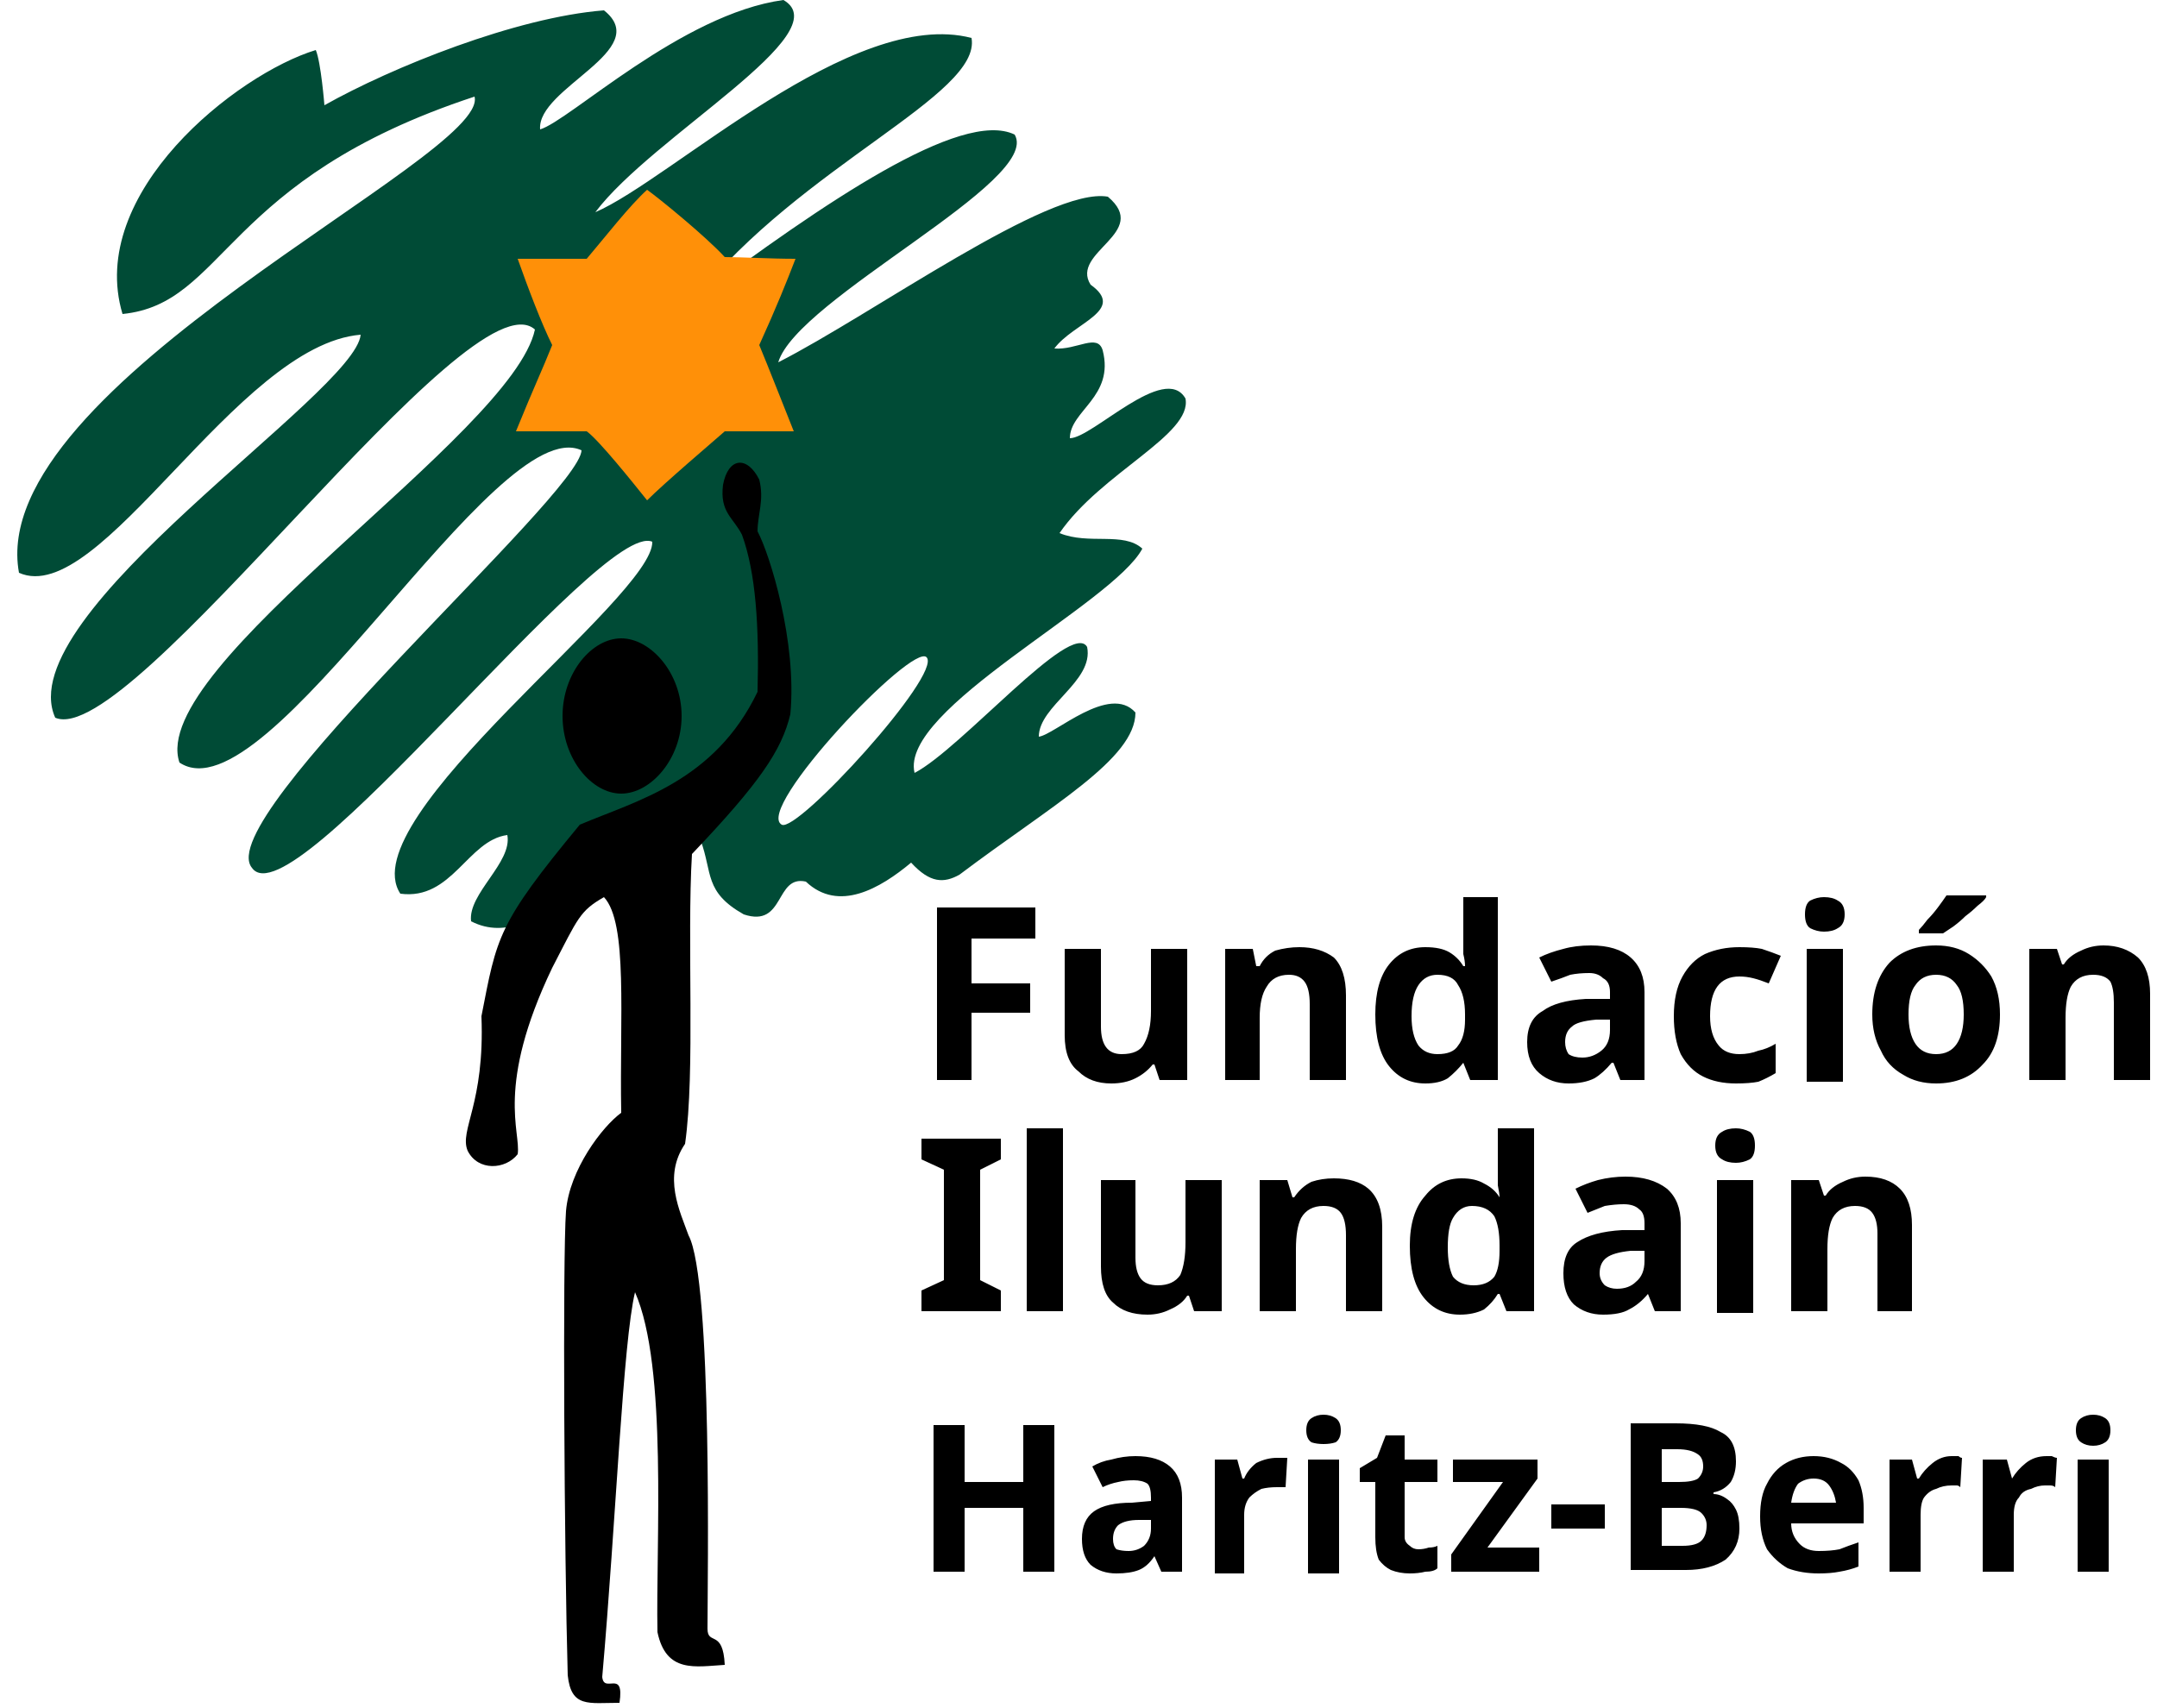 <?xml version="1.0"?>
<svg xmlns="http://www.w3.org/2000/svg" version="1.2" viewBox="0 0 125 99" width="125" height="99">
	<title>Fundacion Ilundain</title>
	<style>
		.s0 { fill: #004b36 } 
		.s1 { fill: #ff9008 } 
		.s2 { fill: #000000 } 
	</style>
	<g id="Carpeta 1">
		<path id="Green background" fill-rule="evenodd" class="s0" d="m63 37.5c0.4 2-2.8 3.4-2.8 5.2 0.9-0.1 4.1-3.1 5.6-1.4 0 2.7-4.9 5.4-10.2 9.4-0.9 0.5-1.7 0.5-2.8-0.7-1.8 1.5-4.2 2.9-6.1 1.1-1.8-0.4-1.2 2.7-3.6 1.9-2.3-1.3-1.8-2.4-2.5-4.3-5.6-0.4-9.2 6.8-13.3 4.7-0.2-1.6 2.4-3.4 2.1-5-2.3 0.3-3.2 3.8-6.2 3.4-2.9-4.4 14.7-17.2 14.6-20.4-3-1.3-20.9 22.2-23.2 18.9-2.4-2.9 19-21.6 19.1-24.2-5-2.3-18.2 21.5-23.3 18.1-1.9-5.6 19.3-19 20.6-25.1-3.8-3.4-23.4 24.4-27.8 22.5-2.7-6 17.4-18.8 17.7-22.2-7.2 0.6-15.1 15.9-19.8 13.8-2-10.9 27.3-24.1 26.4-27.6-14.6 4.8-14.4 12-20.4 12.6-2.1-7 6.6-13.9 11.2-15.3 0.3 0.7 0.5 3.2 0.5 3.2 3.9-2.2 11.1-5.1 16.2-5.5 2.9 2.3-3.9 4.5-3.7 6.9 1.7-0.5 8.2-6.7 14.1-7.5 3.3 1.9-7.6 7.9-10.9 12.3 4.4-1.9 14.9-11.9 21.8-10.1 0.6 3.3-9.9 7.4-16 15.1 7.4-5.5 15.4-11 18.5-9.5 1.6 2.7-12.6 9.5-13.7 13.2 5.5-2.8 15.7-10.2 19.1-9.6 2.5 2.1-2.2 3.2-1 5.1 2.1 1.5-1 2.2-2.1 3.7 1.3 0.1 2.5-0.9 2.8 0.1 0.7 2.7-1.9 3.5-1.9 5.1 1.3 0 5.5-4.4 6.7-2.3 0.4 2.1-4.9 4.3-7.3 7.8 1.7 0.7 3.7-0.1 4.8 0.9-1.7 3.2-14.1 9.3-13.2 13 2.7-1.4 9.1-8.9 10-7.3zm-17.7 10.3c0.9 0.5 9.3-8.7 8.4-9.7-0.8-0.9-10 8.8-8.4 9.7z"/>
		<path id="Star" fill-rule="evenodd" class="s1" d="m37.5 11c0.7 0.5 3.4 2.7 4.5 3.9 1 0 2.6 0.1 4.1 0.1-0.5 1.3-1.1 2.8-2.1 5 0.5 1.2 1.4 3.5 2 5-1.4 0-2.9 0-4 0-0.8 0.7-3.5 3-4.5 4-0.8-1-2.8-3.5-3.5-4-0.7 0-2.9 0-4.1 0 1.1-2.7 1.5-3.5 2.1-5-0.6-1.2-1.4-3.3-2-5q2.6 0 4 0c1.1-1.3 2.5-3.1 3.5-4z"/>
		<g id="puppet">
			<path id="Head" class="s2" d="m36 46c-1.7 0-3.4-2-3.4-4.5 0-2.5 1.7-4.5 3.4-4.5 1.7 0 3.5 2 3.5 4.5 0 2.5-1.8 4.5-3.5 4.5z"/>
			<path id="Body" class="s2" d="m43.9 30.8c0-1 0.4-1.8 0.1-3-0.7-1.4-1.8-1.3-2.1 0.3-0.2 1.6 0.6 1.9 1.1 2.9 0.8 2.2 1 5.3 0.9 9.1-2.5 5.2-7 6.3-10.3 7.7-4.8 5.8-4.8 6.5-5.7 11.1 0.2 5.1-1.3 6.6-0.8 7.8 0.6 1.2 2.2 1.1 2.9 0.2 0.2-1.3-1.3-3.9 2-10.8 1.5-2.9 1.6-3.3 3-4.1 1.4 1.5 0.9 6.9 1 12.5-1.1 0.8-3 3.3-3.2 5.7-0.2 2.7-0.1 19.9 0.1 26.9 0.2 1.9 1.2 1.6 3 1.6 0.3-2-0.9-0.5-1-1.5 0.8-9.1 1.2-19.4 1.9-22.3 1.9 4.3 1.2 14.6 1.3 19.7 0.5 2.4 2.2 2 3.9 1.9-0.1-2.1-1-1.1-1-2.1 0-2.6 0.3-20.2-1.1-22.8-0.5-1.4-1.5-3.4-0.2-5.3 0.6-4.2 0.1-11.8 0.4-16.8 3.9-4.1 5.2-6 5.7-8.1 0.4-4.2-1.2-9.3-1.9-10.6z"/>
		</g>
		<g id="Texto">
			<path id="Fundaci&#xF3;n" class="s2" d="m56.3 58.7v3.9h-2v-10h5.7v1.8h-3.7v2.6h3.4v1.7zm10.4-3.7h2.1v7.6h-1.6l-0.3-0.9h-0.1q-0.4 0.5-1 0.8-0.6 0.3-1.4 0.3-1.2 0-1.9-0.7-0.8-0.6-0.8-2.1v-5h2.1v4.5q0 0.8 0.3 1.2 0.3 0.4 0.9 0.4 1 0 1.3-0.6 0.4-0.7 0.4-1.9zm8.6-0.1q1.2 0 2 0.6 0.7 0.7 0.7 2.2v4.9h-2.1v-4.4q0-0.9-0.3-1.3-0.3-0.4-0.9-0.4-0.9 0-1.3 0.7-0.4 0.6-0.4 1.8v3.6h-2v-7.6h1.6l0.2 1h0.2q0.3-0.6 0.9-0.9 0.7-0.2 1.4-0.2zm7.3 7.9q-1.3 0-2.1-1-0.8-1-0.8-3 0-1.9 0.8-2.9 0.8-1 2.1-1 0.9 0 1.4 0.3 0.5 0.3 0.8 0.8h0.1q0-0.3-0.1-0.7 0-0.4 0-0.9v-2.4h2v10.6h-1.6l-0.4-1q-0.4 0.5-0.9 0.9-0.5 0.3-1.3 0.3zm0.7-1.7q0.9 0 1.2-0.5 0.4-0.5 0.4-1.5v-0.3q0-1.1-0.4-1.7-0.3-0.6-1.2-0.6-0.7 0-1.1 0.6-0.4 0.6-0.4 1.8 0 1.1 0.4 1.7 0.4 0.5 1.1 0.5zm8.9-6.3q1.5 0 2.3 0.7 0.8 0.7 0.8 2v5.1h-1.4l-0.4-1h-0.1q-0.5 0.6-1 0.9-0.6 0.3-1.5 0.3-1 0-1.7-0.6-0.7-0.6-0.7-1.8 0-1.3 0.9-1.8 0.8-0.6 2.5-0.7h1.4v-0.4q0-0.6-0.4-0.8-0.3-0.3-0.8-0.3-0.6 0-1.1 0.1-0.5 0.2-1.1 0.4l-0.7-1.4q0.6-0.3 1.4-0.5 0.7-0.2 1.6-0.2zm1.1 4.3h-0.8q-1.1 0.1-1.4 0.4-0.4 0.3-0.4 0.9 0 0.4 0.2 0.7 0.3 0.2 0.8 0.2 0.6 0 1.1-0.4 0.5-0.4 0.5-1.2zm7.3 3.7q-1.1 0-1.9-0.4-0.8-0.4-1.3-1.3-0.4-0.9-0.4-2.2 0-1.4 0.5-2.3 0.5-0.9 1.3-1.3 0.9-0.4 2-0.4 0.8 0 1.3 0.1 0.6 0.2 1.1 0.4l-0.7 1.6q-0.5-0.2-0.9-0.3-0.4-0.1-0.8-0.1-1.7 0-1.7 2.3 0 1.1 0.5 1.7 0.4 0.5 1.2 0.5 0.6 0 1.1-0.2 0.5-0.1 1-0.4v1.7q-0.5 0.3-1 0.5-0.5 0.1-1.3 0.1zm4.1-7.8h2.1v7.7h-2.1zm1-3q0.5 0 0.8 0.2 0.4 0.2 0.4 0.8 0 0.6-0.4 0.8-0.3 0.2-0.8 0.2-0.4 0-0.8-0.2-0.3-0.2-0.3-0.8 0-0.6 0.3-0.8 0.4-0.2 0.8-0.2zm10.2 6.8q0 1.9-1 2.9-1 1.1-2.7 1.1-1.1 0-1.9-0.5-0.9-0.5-1.3-1.4-0.5-0.9-0.5-2.1 0-1.9 1-3 1-1 2.7-1 1.1 0 1.9 0.5 0.8 0.5 1.3 1.3 0.5 0.9 0.5 2.2zm-5.3 0q0 1.1 0.4 1.7 0.4 0.6 1.2 0.6 0.8 0 1.2-0.6 0.4-0.6 0.4-1.7 0-1.2-0.4-1.7-0.4-0.6-1.2-0.6-0.8 0-1.2 0.6-0.4 0.5-0.4 1.7zm4.5-6.9v0.1q-0.1 0.2-0.5 0.5-0.3 0.3-0.7 0.6-0.3 0.3-0.7 0.6-0.3 0.2-0.6 0.4h-1.4v-0.2q0.2-0.2 0.5-0.6 0.3-0.3 0.6-0.7 0.3-0.4 0.5-0.7zm6.8 2.9q1.2 0 2 0.7 0.7 0.7 0.7 2.1v5h-2.1v-4.5q0-0.8-0.2-1.2-0.3-0.4-1-0.4-0.9 0-1.3 0.7-0.3 0.6-0.3 1.8v3.6h-2.1v-7.6h1.6l0.3 0.9h0.1q0.3-0.5 1-0.8 0.6-0.3 1.3-0.3z"/>
			<path id="Haritz-Berri" class="s2" d="m61.1 82.6v8.5h-1.8v-3.7h-3.4v3.7h-1.8v-8.5h1.8v3.3h3.4v-3.3zm4.7 1.8q1.3 0 2 0.6 0.7 0.6 0.7 1.8v4.3h-1.2l-0.4-0.9q-0.4 0.6-0.9 0.8-0.5 0.2-1.3 0.2-0.9 0-1.5-0.5-0.5-0.5-0.5-1.5 0-1.1 0.7-1.6 0.7-0.5 2.2-0.5l1.1-0.1v-0.2q0-0.6-0.2-0.8-0.3-0.2-0.8-0.2-0.5 0-0.9 0.1-0.5 0.1-0.9 0.3l-0.6-1.2q0.5-0.3 1.1-0.4 0.7-0.2 1.4-0.2zm0.9 3.7h-0.7q-0.8 0-1.2 0.3-0.3 0.3-0.3 0.8 0 0.4 0.2 0.6 0.3 0.1 0.7 0.1 0.5 0 0.9-0.3 0.4-0.4 0.4-1zm7.3-3.6q0.1 0 0.3 0 0.2 0 0.3 0l-0.1 1.7q-0.1 0-0.3 0-0.1 0-0.2 0-0.5 0-0.9 0.1-0.4 0.2-0.7 0.5-0.3 0.4-0.3 1v3.4h-1.7v-6.6h1.3l0.3 1.1h0.1q0.2-0.5 0.7-0.9 0.6-0.3 1.2-0.3zm1.8 0.1h1.8v6.6h-1.8zm0.9-2.6q0.4 0 0.7 0.2 0.3 0.2 0.3 0.7 0 0.5-0.3 0.7-0.3 0.1-0.7 0.1-0.4 0-0.7-0.1-0.3-0.2-0.3-0.7 0-0.5 0.3-0.7 0.3-0.2 0.7-0.2zm5.5 7.8q0.3 0 0.6-0.1 0.3 0 0.5-0.1v1.3q-0.2 0.2-0.7 0.2-0.4 0.1-0.9 0.1-0.6 0-1.1-0.2-0.4-0.2-0.7-0.6-0.2-0.5-0.2-1.3v-3.2h-0.9v-0.8l1-0.6 0.5-1.3h1.1v1.4h1.9v1.3h-1.9v3.2q0 0.3 0.3 0.5 0.2 0.2 0.5 0.2zm7-0.1v1.4h-5.1v-1l3-4.2h-2.9v-1.3h4.9v1.1l-2.9 4zm3.8-1.1h-3.1v-1.4h3.1zm1.5-6.1h2.6q1.8 0 2.6 0.5 0.9 0.4 0.9 1.7 0 0.7-0.3 1.2-0.4 0.5-1 0.6v0.1q0.4 0 0.8 0.3 0.3 0.2 0.5 0.6 0.2 0.4 0.2 1.1 0 1.1-0.8 1.8-0.9 0.6-2.3 0.6h-3.2zm1.8 3.4h1q0.8 0 1.1-0.2 0.3-0.3 0.3-0.7 0-0.5-0.3-0.7-0.4-0.3-1.2-0.3h-0.9zm1.1 1.5h-1.1v2.2h1.2q0.8 0 1.1-0.3 0.3-0.3 0.3-0.9 0-0.4-0.3-0.7-0.3-0.3-1.2-0.3zm7.7-3q0.9 0 1.6 0.4 0.6 0.3 1 1 0.3 0.7 0.3 1.6v0.9h-4.2q0 0.7 0.5 1.2 0.4 0.4 1.1 0.4 0.7 0 1.2-0.1 0.5-0.2 1.1-0.4v1.4q-0.5 0.2-1.1 0.3-0.5 0.1-1.2 0.1-1 0-1.8-0.3-0.7-0.4-1.2-1.1-0.4-0.8-0.4-1.9 0-1.2 0.4-1.9 0.4-0.8 1.1-1.2 0.7-0.4 1.6-0.4zm0 1.3q-0.5 0-0.9 0.3-0.3 0.4-0.4 1.1h2.6q-0.1-0.6-0.4-1-0.3-0.4-0.9-0.4zm8-1.3q0.2 0 0.4 0 0.1 0.1 0.2 0.1l-0.1 1.7q-0.1-0.1-0.2-0.1-0.2 0-0.3 0-0.5 0-0.9 0.2-0.4 0.1-0.7 0.5-0.2 0.3-0.2 1v3.3h-1.8v-6.5h1.3l0.3 1.1h0.1q0.3-0.5 0.8-0.9 0.5-0.4 1.1-0.4zm5.5 0q0.1 0 0.3 0 0.2 0.1 0.3 0.1l-0.1 1.7q-0.1-0.1-0.3-0.1-0.1 0-0.3 0-0.4 0-0.8 0.2-0.5 0.1-0.7 0.5-0.3 0.3-0.3 1v3.3h-1.8v-6.5h1.4l0.3 1.1q0.3-0.5 0.8-0.9 0.5-0.4 1.2-0.4zm1.8 0.2h1.8v6.5h-1.8zm0.9-2.6q0.4 0 0.7 0.2 0.3 0.2 0.3 0.7 0 0.5-0.3 0.7-0.3 0.2-0.7 0.2-0.4 0-0.7-0.2-0.3-0.2-0.3-0.7 0-0.5 0.3-0.7 0.3-0.2 0.7-0.2z"/>
			<path id="Ilundain" class="s2" d="m58 74.8v1.2h-4.6v-1.2l1.3-0.6v-6.4l-1.3-0.6v-1.2h4.6v1.2l-1.2 0.6v6.4zm3.6-9.4v10.6h-2.1v-10.6zm7.1 3h2.1v7.6h-1.6l-0.3-0.9h-0.1q-0.3 0.5-1 0.8-0.6 0.3-1.3 0.3-1.3 0-2-0.7-0.7-0.6-0.7-2.1v-5h2v4.5q0 0.8 0.3 1.2 0.3 0.4 1 0.4 0.9 0 1.3-0.6 0.3-0.7 0.3-1.9zm8.6-0.1q1.3 0 2 0.6 0.8 0.7 0.8 2.2v4.9h-2.1v-4.4q0-0.9-0.3-1.3-0.3-0.4-1-0.4-0.9 0-1.3 0.7-0.3 0.6-0.3 1.8v3.6h-2.1v-7.6h1.6l0.3 1h0.1q0.4-0.6 1-0.9 0.6-0.2 1.3-0.2zm7.3 7.9q-1.3 0-2.1-1-0.8-1-0.8-3 0-1.9 0.9-2.9 0.8-1 2.1-1 0.8 0 1.3 0.3 0.6 0.3 0.9 0.8 0-0.2-0.1-0.7 0-0.4 0-0.9v-2.4h2.1v10.6h-1.6l-0.4-1h-0.1q-0.3 0.5-0.8 0.9-0.6 0.3-1.4 0.3zm0.8-1.7q0.8 0 1.2-0.5 0.3-0.5 0.3-1.5v-0.3q0-1.1-0.3-1.7-0.4-0.6-1.3-0.6-0.7 0-1.1 0.7-0.3 0.5-0.3 1.7 0 1.1 0.3 1.7 0.4 0.5 1.2 0.5zm8.8-6.3q1.5 0 2.4 0.7 0.8 0.7 0.8 2v5.1h-1.5l-0.4-1q-0.5 0.6-1.1 0.9-0.5 0.3-1.5 0.3-1 0-1.7-0.6-0.6-0.6-0.6-1.8 0-1.3 0.8-1.8 0.9-0.6 2.6-0.7h1.3v-0.4q0-0.6-0.3-0.8-0.3-0.3-0.9-0.3-0.5 0-1.1 0.1-0.5 0.2-1 0.4l-0.7-1.4q0.6-0.3 1.3-0.5 0.8-0.2 1.6-0.2zm1.1 4.3h-0.8q-1 0.1-1.4 0.4-0.4 0.3-0.4 0.9 0 0.4 0.3 0.7 0.3 0.2 0.7 0.2 0.7 0 1.1-0.4 0.5-0.4 0.5-1.2zm4.2-4.1h2.1v7.7h-2.1zm1.1-3q0.4 0 0.8 0.2 0.3 0.2 0.3 0.8 0 0.6-0.3 0.8-0.4 0.2-0.8 0.2-0.5 0-0.8-0.2-0.4-0.2-0.4-0.8 0-0.6 0.4-0.8 0.3-0.2 0.8-0.2zm7.5 2.8q1.3 0 2 0.7 0.7 0.7 0.7 2.1v5h-2v-4.5q0-0.8-0.3-1.2-0.3-0.4-1-0.4-0.9 0-1.3 0.7-0.3 0.6-0.3 1.8v3.6h-2.1v-7.6h1.6l0.3 0.9h0.1q0.3-0.5 1-0.8 0.6-0.3 1.3-0.3z"/>
		</g>
	</g>
</svg>
